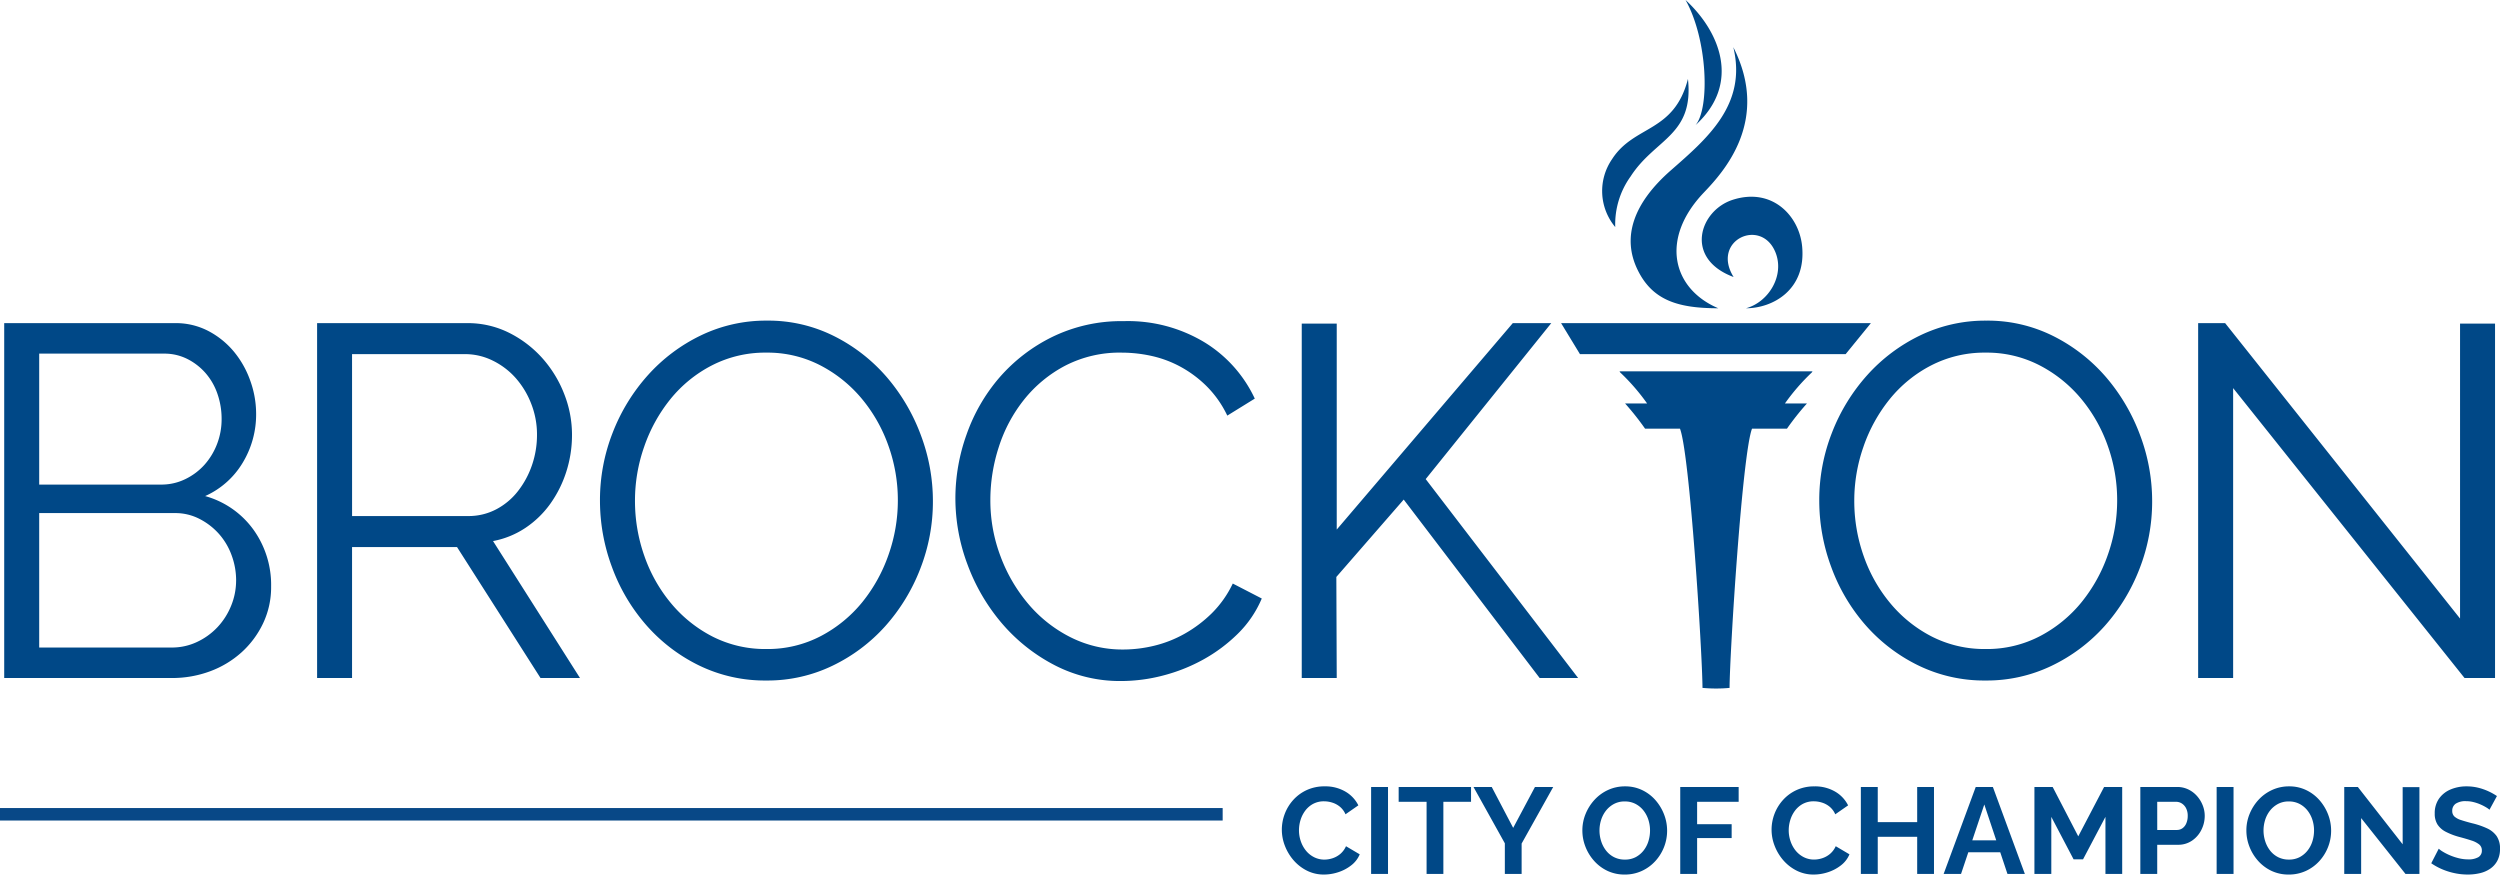 <svg xmlns="http://www.w3.org/2000/svg" width="400.6" height="140.137" viewBox="0 0 400.6 140.137"><g transform="translate(-230.655 -88.135)"><path d="M0,0H195.92" transform="translate(230.655 218.616)" fill="none" stroke="#084887" stroke-width="2"/><path d="M-.017-.017A13.48,13.48,0,0,1-1.3,5.868a14.844,14.844,0,0,1-3.444,4.646,15.571,15.571,0,0,1-5.047,3.044,17.419,17.419,0,0,1-6.166,1.081H-42.787V-42.227H-15.4a11.228,11.228,0,0,1,5.366,1.281,13.406,13.406,0,0,1,4.085,3.325,15.249,15.249,0,0,1,2.6,4.645A15.64,15.64,0,0,1-2.42-27.73a14.919,14.919,0,0,1-2.162,7.89,13.37,13.37,0,0,1-6.008,5.325A14.23,14.23,0,0,1-2.86-9.149,15.164,15.164,0,0,1-.017-.017M-37.18-37.341v20.984h19.542a8.706,8.706,0,0,0,3.884-.881A9.9,9.9,0,0,0-10.67-19.56a10.763,10.763,0,0,0,2-3.324,11,11,0,0,0,.72-3.965,12.149,12.149,0,0,0-.681-4.084,9.97,9.97,0,0,0-1.922-3.324A9.637,9.637,0,0,0-13.473-36.5a8.136,8.136,0,0,0-3.684-.841ZM-5.624-.979a11.642,11.642,0,0,0-.721-4.044A10.62,10.62,0,0,0-8.387-8.467a10.616,10.616,0,0,0-3.124-2.4,8.419,8.419,0,0,0-3.884-.922H-37.18V9.753h21.224a9.4,9.4,0,0,0,4.044-.881A10.711,10.711,0,0,0-8.628,6.51a11.041,11.041,0,0,0,2.2-3.444,10.63,10.63,0,0,0,.8-4.045m18.58,15.618V-6.346h16.82L43.152,14.639h6.326L35.543-7.306a14.009,14.009,0,0,0,5.206-2.122,15.5,15.5,0,0,0,3.964-3.844A18.485,18.485,0,0,0,47.276-18.4a19.272,19.272,0,0,0,.921-5.967,17.823,17.823,0,0,0-1.241-6.486,18.781,18.781,0,0,0-3.484-5.728,17.851,17.851,0,0,0-5.327-4.084,14.766,14.766,0,0,0-6.767-1.562H7.351V14.639Zm0-51.9h18.1A9.984,9.984,0,0,1,35.5-36.22a11.894,11.894,0,0,1,3.683,2.8,13.627,13.627,0,0,1,2.483,4.125,13.449,13.449,0,0,1,.922,4.925,14.88,14.88,0,0,1-.8,4.886,14.22,14.22,0,0,1-2.242,4.164,10.764,10.764,0,0,1-3.485,2.924,9.512,9.512,0,0,1-4.525,1.082H12.956Zm66.4,52.3A24.084,24.084,0,0,1,68.5,12.6,26.96,26.96,0,0,1,60.05,6.109,29.454,29.454,0,0,1,54.6-3.141a30.526,30.526,0,0,1-1.922-10.653,29.565,29.565,0,0,1,2.042-10.893A30.038,30.038,0,0,1,60.371-33.9a27.316,27.316,0,0,1,8.49-6.367,23.981,23.981,0,0,1,10.572-2.362A23.468,23.468,0,0,1,90.286-40.1,27.27,27.27,0,0,1,98.7-33.5a30.566,30.566,0,0,1,5.406,9.25,29.972,29.972,0,0,1,1.922,10.533,29.557,29.557,0,0,1-2.042,10.893A29.951,29.951,0,0,1,98.375,6.35a27.121,27.121,0,0,1-8.451,6.326,23.947,23.947,0,0,1-10.572,2.363M58.289-13.794a26.481,26.481,0,0,0,1.521,8.93,24.242,24.242,0,0,0,4.325,7.609,21.238,21.238,0,0,0,6.647,5.286,18.569,18.569,0,0,0,8.57,1.962,18.317,18.317,0,0,0,8.729-2.082,21.311,21.311,0,0,0,6.648-5.446,25.208,25.208,0,0,0,4.2-7.61,26.071,26.071,0,0,0,1.481-8.649,25.876,25.876,0,0,0-1.561-8.93,24.438,24.438,0,0,0-4.365-7.569,21.531,21.531,0,0,0-6.647-5.246,18.4,18.4,0,0,0-8.49-1.962,18.619,18.619,0,0,0-8.73,2.042,20.8,20.8,0,0,0-6.648,5.407,25.167,25.167,0,0,0-4.2,7.608,26.06,26.06,0,0,0-1.481,8.65M111.59-3.5a30.987,30.987,0,0,0,5.486,9.37,28.092,28.092,0,0,0,8.409,6.688,22.736,22.736,0,0,0,10.734,2.563,26.663,26.663,0,0,0,6.688-.881,27.563,27.563,0,0,0,6.447-2.563,25.3,25.3,0,0,0,5.526-4.124A17.429,17.429,0,0,0,158.725,1.9L154.079-.5a17,17,0,0,1-3.364,4.767,20.634,20.634,0,0,1-4.365,3.284,18.986,18.986,0,0,1-4.886,1.921,21.209,21.209,0,0,1-4.925.6,18.464,18.464,0,0,1-8.45-1.962,21.543,21.543,0,0,1-6.728-5.286,25.616,25.616,0,0,1-4.485-7.649,25.261,25.261,0,0,1-1.642-9.05,27.5,27.5,0,0,1,1.361-8.53,23.728,23.728,0,0,1,4.045-7.569,20.8,20.8,0,0,1,6.607-5.446A19.016,19.016,0,0,1,136.3-37.5a22.337,22.337,0,0,1,4.725.52,17.825,17.825,0,0,1,4.646,1.723,18.49,18.49,0,0,1,4.205,3.124,16.871,16.871,0,0,1,3.324,4.725l4.405-2.724a20.958,20.958,0,0,0-7.97-8.969,23.722,23.722,0,0,0-13.015-3.445,25.266,25.266,0,0,0-11.453,2.523,26.913,26.913,0,0,0-8.49,6.527,28.31,28.31,0,0,0-5.247,9.091,30.389,30.389,0,0,0-1.8,10.211A30.261,30.261,0,0,0,111.59-3.5m53.54,18.141V-42.147h5.607v33l28.21-33.079h6.167l-20.121,24.99,24.428,31.876h-6.167L181.469-13.954l-10.795,12.4.062,16.19ZM285.3,12.676a27.133,27.133,0,0,0,8.451-6.326,29.951,29.951,0,0,0,5.606-9.171A29.557,29.557,0,0,0,301.4-13.714a30,30,0,0,0-1.922-10.533,30.565,30.565,0,0,0-5.406-9.25,27.262,27.262,0,0,0-8.411-6.607,23.461,23.461,0,0,0-10.853-2.523,23.976,23.976,0,0,0-10.571,2.362,27.32,27.32,0,0,0-8.491,6.367,30.038,30.038,0,0,0-5.647,9.211,29.545,29.545,0,0,0-2.042,10.893,30.527,30.527,0,0,0,1.922,10.653,29.455,29.455,0,0,0,5.446,9.25,26.968,26.968,0,0,0,8.45,6.488,24.087,24.087,0,0,0,10.853,2.442A23.948,23.948,0,0,0,285.3,12.676M255.147-22.444a25.148,25.148,0,0,1,4.205-7.608A20.781,20.781,0,0,1,266-35.459a18.621,18.621,0,0,1,8.729-2.042,18.4,18.4,0,0,1,8.491,1.962,21.531,21.531,0,0,1,6.647,5.246,24.438,24.438,0,0,1,4.365,7.569,25.9,25.9,0,0,1,1.561,8.93,26.071,26.071,0,0,1-1.481,8.649,25.211,25.211,0,0,1-4.205,7.61,21.308,21.308,0,0,1-6.647,5.446,18.318,18.318,0,0,1-8.73,2.082,18.568,18.568,0,0,1-8.569-1.962,21.238,21.238,0,0,1-6.647-5.286,24.243,24.243,0,0,1-4.325-7.609,26.457,26.457,0,0,1-1.521-8.93,26.06,26.06,0,0,1,1.481-8.65m59.228-9.371V14.639h-5.607V-42.227h4.325L350.737,5.109V-42.147h5.607V14.639h-4.886Z" transform="translate(274.116 182.141)" fill="#004887"/><path d="M-.016-.016c-.462-4.866-4.773-9.5-11.123-7.463-5.319,1.708-7.847,9.41.143,12.373C-14.658-1-6.551-4.717-4.279.967-2.8,4.671-5.392,8.912-9.006,9.9-4.772,9.9.653,6.988-.016-.016m-15.754-8.62c3.165-3.319,10.7-11.534,4.724-23.305C-8.8-22.721-15.283-17.259-21.053-12.2c-5.978,5.235-7.913,10.713-5.3,16,2.388,4.848,6.481,6.1,12.9,6.1C-20.773,6.8-22.875-1.182-15.769-8.637m-1.318-10.818c7.34-6.7,3.851-15.036-1.614-20.043,3.52,6.245,3.932,17.261,1.614,20.043m-1.225-7.389c-2.231,8.664-8.594,7.331-12.147,12.831a9,9,0,0,0,.495,10.9,13.137,13.137,0,0,1,2.472-8.122c3.92-6.072,10.147-6.535,9.18-15.613M11,12.283h-49.64l3.021,4.965H6.957ZM1.636,20.011H-29.27a.675.675,0,0,0,.114.186,33.29,33.29,0,0,1,4.3,4.961h-3.53a43.142,43.142,0,0,1,3.2,4.033h5.595c1.57,4.047,3.569,35.74,3.609,41.541.7.063,1.425.1,2.168.1s1.467-.033,2.168-.1c.04-5.795,2.035-37.488,3.6-41.541h5.6a42.505,42.505,0,0,1,3.2-4.033H-2.775a33.3,33.3,0,0,1,4.3-4.961.675.675,0,0,0,.114-.186" transform="translate(519.445 127.631)" fill="#004887"/><path d="M0,0A7.779,7.779,0,0,0,1.4,2.312,7,7,0,0,0,3.532,3.96a5.954,5.954,0,0,0,2.718.618,7.358,7.358,0,0,0,2.286-.373,6.739,6.739,0,0,0,2.08-1.1A4.309,4.309,0,0,0,11.98,1.341l-2.2-1.3A3.454,3.454,0,0,1,8.86,1.282a3.736,3.736,0,0,1-1.236.687,4.2,4.2,0,0,1-1.3.216A3.62,3.62,0,0,1,4.67,1.8,3.991,3.991,0,0,1,3.375.762,4.874,4.874,0,0,1,2.541-.75a5.357,5.357,0,0,1-.294-1.756A5.618,5.618,0,0,1,2.5-4.174a4.847,4.847,0,0,1,.756-1.491,3.858,3.858,0,0,1,1.255-1.08,3.663,3.663,0,0,1,1.776-.412,4.444,4.444,0,0,1,1.265.2,3.63,3.63,0,0,1,1.226.648A3.236,3.236,0,0,1,9.7-5.077l2.06-1.432a5.257,5.257,0,0,0-2.07-2.2,6.34,6.34,0,0,0-3.326-.844,6.71,6.71,0,0,0-2.885.6,6.652,6.652,0,0,0-2.169,1.6A7.039,7.039,0,0,0-.039-5.126,7.1,7.1,0,0,0-.5-2.6,7.108,7.108,0,0,0,0,0M16.513-9.453H13.805V4.48h2.708Zm0,13.933M29.819-9.453H18.22v2.375h4.474V4.48h2.689V-7.078h4.435Zm.392,0L35.234-.426V4.48h2.689V-.387l5.063-9.066H40.061L36.569-2.9,33.134-9.453ZM57.164,4.009a6.666,6.666,0,0,0,2.158-1.56A7.213,7.213,0,0,0,60.736.192a7.127,7.127,0,0,0,.5-2.639,7.184,7.184,0,0,0-.481-2.591,7.629,7.629,0,0,0-1.363-2.276,6.624,6.624,0,0,0-2.129-1.628A6.2,6.2,0,0,0,54.5-9.551a6.434,6.434,0,0,0-2.727.579A6.764,6.764,0,0,0,49.609-7.4a7.539,7.539,0,0,0-1.432,2.256,6.931,6.931,0,0,0-.52,2.66,7.118,7.118,0,0,0,.491,2.6A7.388,7.388,0,0,0,49.541,2.39a6.7,6.7,0,0,0,2.138,1.6,6.355,6.355,0,0,0,2.768.589,6.462,6.462,0,0,0,2.718-.569m-6.5-8.194a4.662,4.662,0,0,1,.786-1.491,4.013,4.013,0,0,1,1.275-1.06,3.6,3.6,0,0,1,1.717-.4,3.68,3.68,0,0,1,1.707.383,3.932,3.932,0,0,1,1.275,1.04,4.725,4.725,0,0,1,.8,1.491,5.528,5.528,0,0,1,.274,1.737A5.813,5.813,0,0,1,58.253-.8,4.609,4.609,0,0,1,57.478.713a4,4,0,0,1-1.266,1.07,3.624,3.624,0,0,1-1.746.4A3.752,3.752,0,0,1,52.748,1.8,3.791,3.791,0,0,1,51.473.762a4.778,4.778,0,0,1-.795-1.5A5.612,5.612,0,0,1,50.4-2.486a5.6,5.6,0,0,1,.265-1.7M66.044,4.48v-5.75h5.534V-3.487H66.044V-7.078H72.7V-9.453h-9.36V4.48ZM78.476,0a7.756,7.756,0,0,0,1.4,2.316A7,7,0,0,0,82.007,3.96a5.959,5.959,0,0,0,2.719.618,7.362,7.362,0,0,0,2.286-.373,6.75,6.75,0,0,0,2.08-1.1,4.309,4.309,0,0,0,1.363-1.766l-2.2-1.3a3.441,3.441,0,0,1-.922,1.236,3.736,3.736,0,0,1-1.236.687,4.2,4.2,0,0,1-1.3.216A3.62,3.62,0,0,1,83.146,1.8a4,4,0,0,1-1.3-1.04A4.851,4.851,0,0,1,81.017-.75a5.357,5.357,0,0,1-.294-1.756,5.619,5.619,0,0,1,.255-1.668,4.847,4.847,0,0,1,.756-1.491,3.848,3.848,0,0,1,1.255-1.08,3.663,3.663,0,0,1,1.776-.412,4.455,4.455,0,0,1,1.265.2,3.649,3.649,0,0,1,1.226.648,3.246,3.246,0,0,1,.923,1.236l2.06-1.432a5.257,5.257,0,0,0-2.07-2.2,6.341,6.341,0,0,0-3.327-.844,6.716,6.716,0,0,0-2.885.6,6.638,6.638,0,0,0-2.168,1.6,7.042,7.042,0,0,0-1.354,2.227A7.122,7.122,0,0,0,77.975-2.6a7.108,7.108,0,0,0,.5,2.6m22.832-9.449V-3.82H94.989V-9.453H92.281V4.48h2.708V-1.466h6.318V4.48H104V-9.453ZM105.547,4.48h2.787L109.5,1.007h5.116l1.158,3.474h2.787L113.436-9.453h-2.747ZM110.135-.9l1.927-5.75L113.978-.9ZM134.158,4.48V-9.453h-2.9l-4.14,7.909-4.1-7.909h-2.924V4.48H122.8V-4.665l3.573,6.81h1.51l3.592-6.81V4.48Zm5.613,0V-.19h3.317a3.9,3.9,0,0,0,2.266-.668,4.484,4.484,0,0,0,1.5-1.736,4.952,4.952,0,0,0,.53-2.228,4.58,4.58,0,0,0-.324-1.687A4.992,4.992,0,0,0,146.148-8a4.39,4.39,0,0,0-1.4-1.06,4.035,4.035,0,0,0-1.776-.393h-5.907V4.48Zm0-11.558h3.022a1.682,1.682,0,0,1,.913.265,1.949,1.949,0,0,1,.687.765,2.593,2.593,0,0,1,.265,1.226,2.967,2.967,0,0,1-.225,1.188,1.828,1.828,0,0,1-.619.795,1.531,1.531,0,0,1-.9.275h-3.14ZM152-9.453h-2.708V4.48H152ZM152,4.48m11.568-.471a6.666,6.666,0,0,0,2.158-1.56A7.213,7.213,0,0,0,167.137.192a7.127,7.127,0,0,0,.5-2.639,7.184,7.184,0,0,0-.481-2.591,7.629,7.629,0,0,0-1.363-2.276,6.624,6.624,0,0,0-2.129-1.628,6.2,6.2,0,0,0-2.758-.609,6.434,6.434,0,0,0-2.727.579,6.764,6.764,0,0,0-2.169,1.57,7.538,7.538,0,0,0-1.432,2.256,6.931,6.931,0,0,0-.52,2.66,7.119,7.119,0,0,0,.491,2.6,7.388,7.388,0,0,0,1.393,2.276,6.7,6.7,0,0,0,2.138,1.6,6.355,6.355,0,0,0,2.768.589,6.462,6.462,0,0,0,2.718-.569m-6.5-8.194a4.661,4.661,0,0,1,.786-1.491,4.013,4.013,0,0,1,1.275-1.06,3.6,3.6,0,0,1,1.717-.4,3.68,3.68,0,0,1,1.707.383,3.932,3.932,0,0,1,1.275,1.04,4.726,4.726,0,0,1,.8,1.491,5.528,5.528,0,0,1,.274,1.737A5.813,5.813,0,0,1,164.654-.8a4.609,4.609,0,0,1-.775,1.511,4,4,0,0,1-1.266,1.07,3.624,3.624,0,0,1-1.746.4,3.752,3.752,0,0,1-1.717-.383,3.791,3.791,0,0,1-1.275-1.04,4.778,4.778,0,0,1-.795-1.5,5.613,5.613,0,0,1-.275-1.746,5.605,5.605,0,0,1,.265-1.7m22.48,8.664h2.237V-9.433H179.1V-.269l-7.182-9.184h-2.178V4.48h2.708V-4.468ZM194.208-8a9.739,9.739,0,0,0-1.373-.766,9.21,9.21,0,0,0-1.639-.569,7.7,7.7,0,0,0-1.854-.216,6.428,6.428,0,0,0-2.571.5,4.283,4.283,0,0,0-1.844,1.465,4.022,4.022,0,0,0-.687,2.394,3.206,3.206,0,0,0,.441,1.749,3.447,3.447,0,0,0,1.315,1.163,10.874,10.874,0,0,0,2.207.841q1.1.292,1.9.557a3.878,3.878,0,0,1,1.245.625,1.209,1.209,0,0,1,.442.988,1.183,1.183,0,0,1-.55,1.058,3.093,3.093,0,0,1-1.667.359,6.208,6.208,0,0,1-1.55-.2,9.045,9.045,0,0,1-1.413-.481,8.32,8.32,0,0,1-1.1-.569,3.749,3.749,0,0,1-.628-.461l-1.2,2.335a9.856,9.856,0,0,0,1.776.972,10.666,10.666,0,0,0,1.991.618,10.209,10.209,0,0,0,2.08.216,8.432,8.432,0,0,0,1.972-.224,4.842,4.842,0,0,0,1.648-.723,3.553,3.553,0,0,0,1.129-1.279A3.964,3.964,0,0,0,194.7.478a3.537,3.537,0,0,0-.54-2.06,3.848,3.848,0,0,0-1.55-1.249,12.481,12.481,0,0,0-2.385-.811q-1.059-.273-1.765-.508a2.858,2.858,0,0,1-1.061-.566,1.177,1.177,0,0,1-.353-.9,1.34,1.34,0,0,1,.56-1.162,2.839,2.839,0,0,1,1.657-.4,4.918,4.918,0,0,1,1.236.158,6.863,6.863,0,0,1,1.129.392,7.707,7.707,0,0,1,.884.462,2.989,2.989,0,0,1,.5.363Z" transform="translate(436.557 223.693)" fill="#004887"/></g></svg>